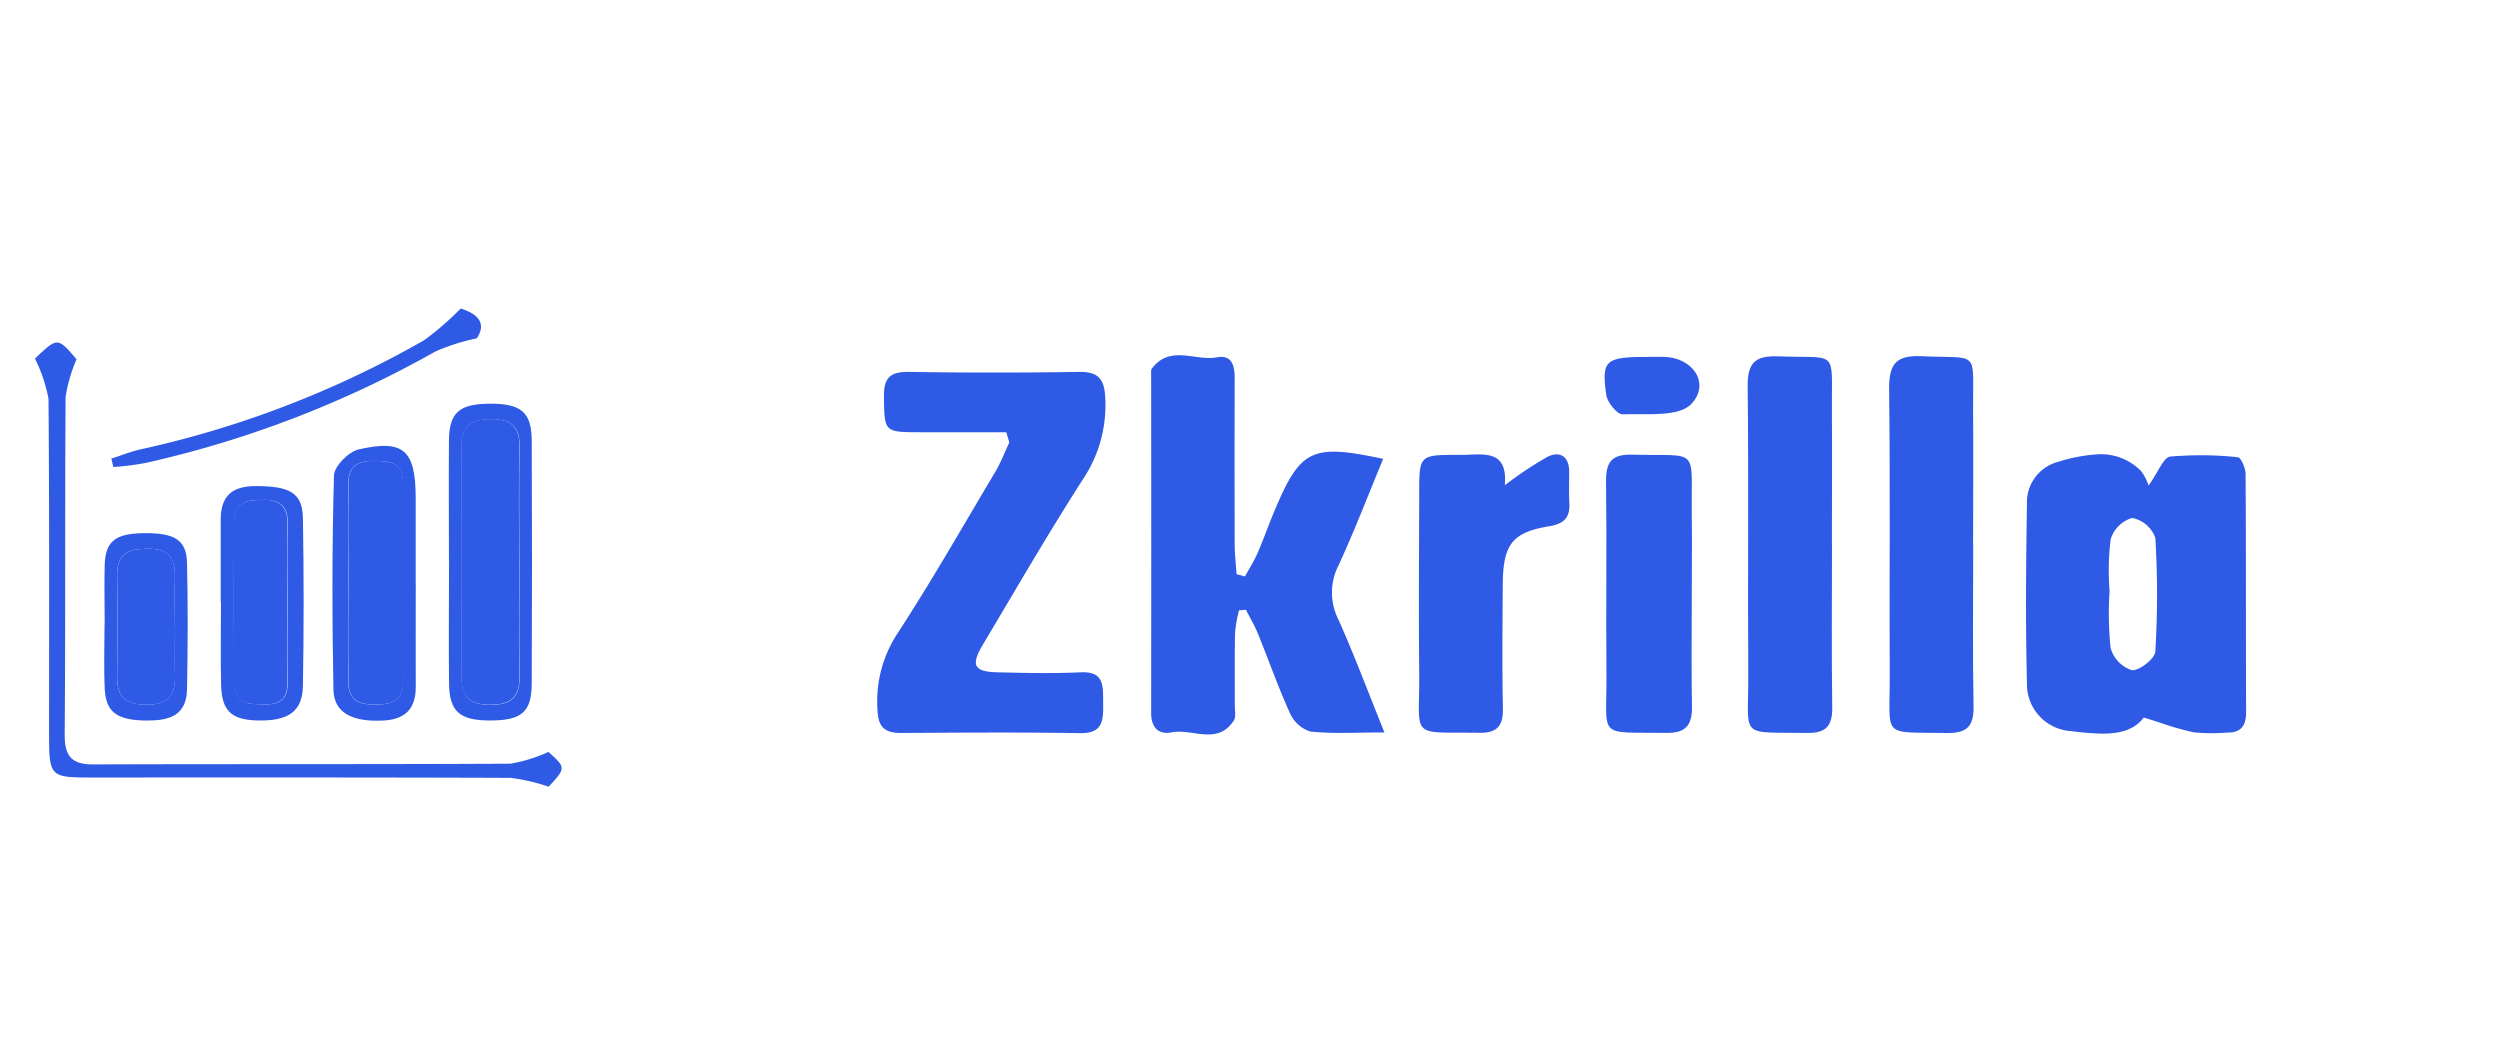 <svg xmlns="http://www.w3.org/2000/svg" xmlns:xlink="http://www.w3.org/1999/xlink" width="425" height="177" viewBox="0 0 425 177"><defs><clipPath id="clip-path"><rect id="Rectangle_7005" data-name="Rectangle 7005" width="425" height="177" transform="translate(-19556 -9849)" fill="#fff" stroke="#707070" stroke-width="1"></rect></clipPath><clipPath id="clip-path-2"><rect id="Rectangle_365" data-name="Rectangle 365" width="422" height="111" transform="translate(0.189 -0.4)" fill="none"></rect></clipPath><clipPath id="clip-path-3"><rect id="Rectangle_365-2" data-name="Rectangle 365" width="409" height="111" transform="translate(0.189 -0.4)" fill="none"></rect></clipPath></defs><g id="Mask_Group_4366" data-name="Mask Group 4366" transform="translate(19556 9849)" clip-path="url(#clip-path)"><g id="zkrilla" transform="translate(-19554.189 -9814.6)"><g id="Group_4300" data-name="Group 4300" transform="translate(0 0)" clip-path="url(#clip-path-2)"><g id="Group_4299" data-name="Group 4299" transform="translate(0 0)"><g id="Group_4298" data-name="Group 4298" clip-path="url(#clip-path-3)"><path id="Path_1637" data-name="Path 1637" d="M240.66,67.462c.725-1.325,1.544-2.61,2.149-3.992.993-2.272,1.807-4.631,2.769-6.924,4.506-10.747,6.348-11.648,18.567-9.058-2.531,6.105-4.864,12.216-7.6,18.127a10.165,10.165,0,0,0,0,9.212c2.715,6.08,5.052,12.339,7.812,19.171-4.685,0-8.68.261-12.611-.154a5.719,5.719,0,0,1-3.474-3.183c-1.985-4.376-3.588-8.951-5.4-13.419-.576-1.412-1.365-2.728-2.055-4.094l-1.186.092a24.455,24.455,0,0,0-.665,3.8c-.09,4.094-.03,8.224-.045,12.339,0,.88.238,1.975-.169,2.6-2.8,4.273-7.038,1.31-10.576,2.006-2.2.435-3.474-.809-3.474-3.28q.035-28.659,0-57.282c0-.44-.079-1.024.139-1.295,3.077-4.094,7.37-1.213,11.053-1.9,2.566-.476,3.018,1.459,3.008,3.628q-.04,14.1,0,28.2c0,1.679.208,3.352.323,5.031l1.424.394" transform="translate(-30.817 -3.884)" fill="#2e5ae5"></path><path id="Subtraction_1" data-name="Subtraction 1" d="M13.044,47.5a45.131,45.131,0,0,1-5.323-.428A7.98,7.98,0,0,1,.158,38.92C-.1,28.48,0,18.145.158,8.544a7.128,7.128,0,0,1,5.3-7.253L5.5,1.283A27.156,27.156,0,0,1,12.539,0a9.55,9.55,0,0,1,7.056,2.9,8.879,8.879,0,0,1,1.24,2.428c.584-.823,1.087-1.678,1.491-2.372C23.127,1.581,23.761.5,24.5.4,26.3.25,28.08.177,29.776.177a56.677,56.677,0,0,1,6.256.339c.483.04,1.293,1.815,1.293,2.84.051,7.7.056,15.531.06,23.115v.678c0,5.478.007,11.15.029,16.733,0,2.38-.974,3.445-3.157,3.445h-.166c-.81.065-1.653.1-2.5.1h-.131a28.7,28.7,0,0,1-2.953-.153,47.154,47.154,0,0,1-5.47-1.549c-.886-.29-1.889-.621-2.992-.952l-.036-.016C18.633,46.625,16.418,47.5,13.044,47.5ZM18.05,10.835a5.385,5.385,0,0,0-3.665,3.647,43.359,43.359,0,0,0-.18,8.762,57.907,57.907,0,0,0,.162,9.649,5.523,5.523,0,0,0,3.611,3.816.445.445,0,0,0,.1.008c1.355,0,3.834-2.017,3.9-3.171a158.292,158.292,0,0,0,0-19.339,5.213,5.213,0,0,0-2.506-2.872A5.123,5.123,0,0,0,18.05,10.835Z" transform="translate(342.614 42.818)" fill="#2e5ae5"></path><path id="Path_1639" data-name="Path 1639" d="M192.638,43.339h-14.77c-6.045,0-5.956-.1-6.045-6.024-.065-3.367,1.211-4.283,4.3-4.232q14.39.223,28.786,0c3.385-.061,4.432,1.2,4.546,4.606a22.638,22.638,0,0,1-3.787,13.623c-5.906,9.186-11.375,18.664-16.979,28.05-2.149,3.582-1.608,4.693,2.432,4.79,4.725.113,9.46.215,14.175,0,4.065-.189,3.757,2.431,3.792,5.184.04,2.861.04,5.22-3.886,5.159-10.164-.164-20.349-.092-30.5-.031-2.655,0-3.871-.947-3.97-3.833a21.022,21.022,0,0,1,3.236-12.85c5.891-9.012,11.246-18.424,16.76-27.666.943-1.587,1.613-3.347,2.407-5.026l-.5-1.72" transform="translate(-23.363 -4.259)" fill="#2e5ae5"></path><path id="Path_1640" data-name="Path 1640" d="M356.647,61.986c0,9.258-.094,18.511.045,27.763.05,3.245-1.107,4.432-4.263,4.386-11.777-.179-9.951,1.085-10.016-9.9-.094-16.3.084-32.615-.1-48.92-.05-4.094,1.241-5.348,5.182-5.2,10.422.389,9.048-1.418,9.137,9.4.06,7.492,0,14.985,0,22.477" transform="translate(-47.02 -3.935)" fill="#2e5ae5"></path><path id="Path_1641" data-name="Path 1641" d="M384.5,62.262c0,9.1-.119,18.214.06,27.313.069,3.506-1.2,4.606-4.506,4.565-11.3-.2-9.693,1.024-9.748-9.765-.074-16.151.1-32.308-.1-48.459-.055-4.289.933-6.034,5.459-5.829,10.134.455,8.725-1.31,8.814,9.268.065,7.636,0,15.271,0,22.907" transform="translate(-50.865 -3.93)" fill="#2e5ae5"></path><path id="Path_1642" data-name="Path 1642" d="M292.1,54.112A62.088,62.088,0,0,1,299.4,49.25c2.05-.977,3.653-.082,3.638,2.61,0,1.76-.065,3.531.03,5.287.134,2.559-.993,3.531-3.474,3.946-6.249,1.024-7.8,3.127-7.847,9.841-.045,7.057-.114,14.109.025,21.167.059,3.071-1.142,4.15-4.06,4.094-12.06-.154-10.05,1.141-10.169-10.194-.1-10.138-.025-20.281,0-30.425,0-6.622,0-6.622,6.665-6.627h.859c3.558-.082,7.554-.865,7.028,5.148" transform="translate(-38.088 -6.02)" fill="#2e5ae5"></path><path id="Path_1643" data-name="Path 1643" d="M328.956,72.364c0,6.464-.084,12.922.03,19.381.06,3.163-1.1,4.509-4.273,4.468-12.1-.159-10.16,1.136-10.264-10.092-.1-10.865.07-21.735-.069-32.6-.045-3.388.993-4.7,4.442-4.606,11.579.312,10.006-1.535,10.135,10.235.05,4.406,0,8.813,0,13.219" transform="translate(-43.163 -6.023)" fill="#2e5ae5"></path><path id="Path_1644" data-name="Path 1644" d="M4.565,30.2c3.841-3.644,3.841-3.644,7.067.118a26.37,26.37,0,0,0-1.861,6.412c-.129,19.094,0,38.188-.154,57.277-.035,3.859,1.221,5.2,4.884,5.189,23.634-.082,47.268,0,70.9-.123a25.716,25.716,0,0,0,6.452-2c2.978,2.656,2.978,2.764.03,5.911a32.142,32.142,0,0,0-6.452-1.5c-23.634-.092-47.268-.061-70.9-.061-7.564,0-7.569,0-7.569-7.973,0-18.8.06-37.6-.094-56.4a26.226,26.226,0,0,0-2.3-6.847" transform="translate(-0.431 -3.646)" fill="#2e5ae5"></path><path id="Path_1645" data-name="Path 1645" d="M86.2,66.086c0-6.894-.055-13.792,0-20.686.05-4.708,1.742-6.177,6.829-6.228,5.395-.051,7.216,1.407,7.241,6.244q.094,20.686,0,41.371c-.025,4.877-1.792,6.274-7.241,6.238-5-.031-6.76-1.535-6.814-6.254-.084-6.893,0-13.792,0-20.686m11.956,0c0-6.464-.1-12.932.04-19.4.079-3.628-1.365-4.877-4.869-4.872s-5.023,1.208-5.008,4.821q.094,19.4,0,38.8c0,3.536,1.4,4.949,4.923,4.939s5-1.259,4.963-4.882c-.114-6.464-.03-12.932-.03-19.4" transform="translate(-11.687 -4.944)" fill="#2e5ae5"></path><path id="Path_1646" data-name="Path 1646" d="M77.414,70.668c0,5.855-.025,11.714,0,17.569,0,3.864-1.955,5.517-5.554,5.7-5.231.256-8.348-1.32-8.437-5.21-.233-12.149-.253-24.309.089-36.453.045-1.576,2.482-4.048,4.209-4.437,7.688-1.75,9.678.159,9.683,8.332v14.5h0m-11.415-.389c0,5.578.1,11.157-.035,16.735-.084,3.419,1.608,4.222,4.536,4.2,2.784,0,4.784-.512,4.765-4q-.084-16.735,0-33.47c0-3.582-2.035-3.915-4.789-3.951-2.938-.036-4.611.763-4.521,4.191.149,5.425.04,10.86.04,16.295" transform="translate(-8.547 -5.841)" fill="#2e5ae5"></path><path id="Path_1647" data-name="Path 1647" d="M41.16,74.67V60.6c0-4.12,2.08-5.676,5.956-5.676,5.8,0,7.941,1.162,8.02,5.425q.243,14.283,0,28.577c-.084,4.365-2.541,5.988-7.787,5.844-4.377-.118-6.015-1.638-6.119-6.034-.114-4.688-.025-9.381-.025-14.068m11.316-.164c0-4.4-.089-8.8.03-13.188.079-2.851-1.221-4.028-3.827-4.043s-5.216.067-5.256,3.582c-.114,9.212-.094,18.465,0,27.692.035,3.618,2.695,3.439,5.226,3.49,2.7.051,3.921-1.07,3.861-3.9-.1-4.539-.025-9.084-.025-13.628" transform="translate(-5.451 -6.691)" fill="#2e5ae5"></path><path id="Path_1648" data-name="Path 1648" d="M18.343,79.436c0-3.362-.089-6.73,0-10.092.139-4.048,1.812-5.348,6.616-5.409,5.286-.072,7.286,1.136,7.38,5.056.169,7.165.134,14.329,0,21.494-.074,4.534-3.161,5.322-6.809,5.3-5.023-.026-6.983-1.346-7.177-5.389-.174-3.649-.035-7.308-.035-10.967h0m11.951.686c0-2.937-.06-5.875,0-8.813.084-3.286-1.181-4.744-4.586-4.718-3.236.026-5.286.7-5.231,4.534q.124,8.587,0,17.18c-.055,3.644,1.643,4.775,5.047,4.8,3.613,0,4.9-1.6,4.784-5.051-.089-2.641,0-5.287,0-7.932" transform="translate(-2.357 -7.695)" fill="#2e5ae5"></path><path id="Path_1649" data-name="Path 1649" d="M79.012,20.984c2.482.752,4.616,2.262,2.735,5.066a35.075,35.075,0,0,0-7,2.221A180.74,180.74,0,0,1,25.57,47.207a45.175,45.175,0,0,1-5.608.716L19.629,46.5c1.593-.512,3.157-1.146,4.779-1.535a170.857,170.857,0,0,0,48.38-18.587,48.6,48.6,0,0,0,6.224-5.4" transform="translate(-2.507 -2.933)" fill="#2e5ae5"></path><path id="Path_1650" data-name="Path 1650" d="M321.913,30.2h2.139c4.923,0,8.08,4.4,4.854,7.938-2.149,2.359-7.708,1.679-11.757,1.822-.923.036-2.606-2.047-2.774-3.3-.814-6.044-.2-6.464,7.539-6.464" transform="translate(-43.127 -3.929)" fill="#2e5ae5"></path><path id="Path_1652" data-name="Path 1652" d="M98.511,66.4c0,6.464-.084,12.932.03,19.4.065,3.618-1.489,4.872-4.963,4.882s-4.938-1.4-4.923-4.939q.089-19.4,0-38.8c0-3.613,1.553-4.811,5.008-4.821S98.625,43.367,98.531,47c-.144,6.464-.04,12.932-.045,19.4" transform="translate(-12.049 -5.275)" fill="#2e5ae5"></path><path id="Path_1653" data-name="Path 1653" d="M66.426,70.594c0-5.43.109-10.865-.04-16.295-.094-3.429,1.583-4.227,4.521-4.191,2.755.036,4.809.394,4.789,3.951q-.094,16.735,0,33.47c0,3.511-1.985,3.976-4.765,4-2.928,0-4.621-.783-4.541-4.2.134-5.573.035-11.157.035-16.735" transform="translate(-8.954 -6.156)" fill="#2e5ae5"></path><path id="Path_1654" data-name="Path 1654" d="M52.856,74.8c0,4.544-.074,9.089.025,13.628.06,2.835-1.156,3.956-3.861,3.9-2.531-.046-5.2.133-5.226-3.49-.084-9.212-.1-18.465,0-27.692.045-3.516,2.72-3.582,5.256-3.582s3.906,1.192,3.827,4.043C52.751,66,52.846,70.4,52.841,74.8" transform="translate(-5.831 -6.985)" fill="#2e5ae5"></path><path id="Path_1655" data-name="Path 1655" d="M30.627,80.446c0,2.646-.069,5.292,0,7.932.114,3.449-1.171,5.067-4.784,5.051-3.4,0-5.1-1.146-5.047-4.8q.129-8.587,0-17.18c-.055-3.833,1.985-4.509,5.231-4.534,3.4-.026,4.67,1.433,4.586,4.719-.074,2.937,0,5.875,0,8.813" transform="translate(-2.69 -8.025)" fill="#2e5ae5"></path></g></g></g></g></g></svg>